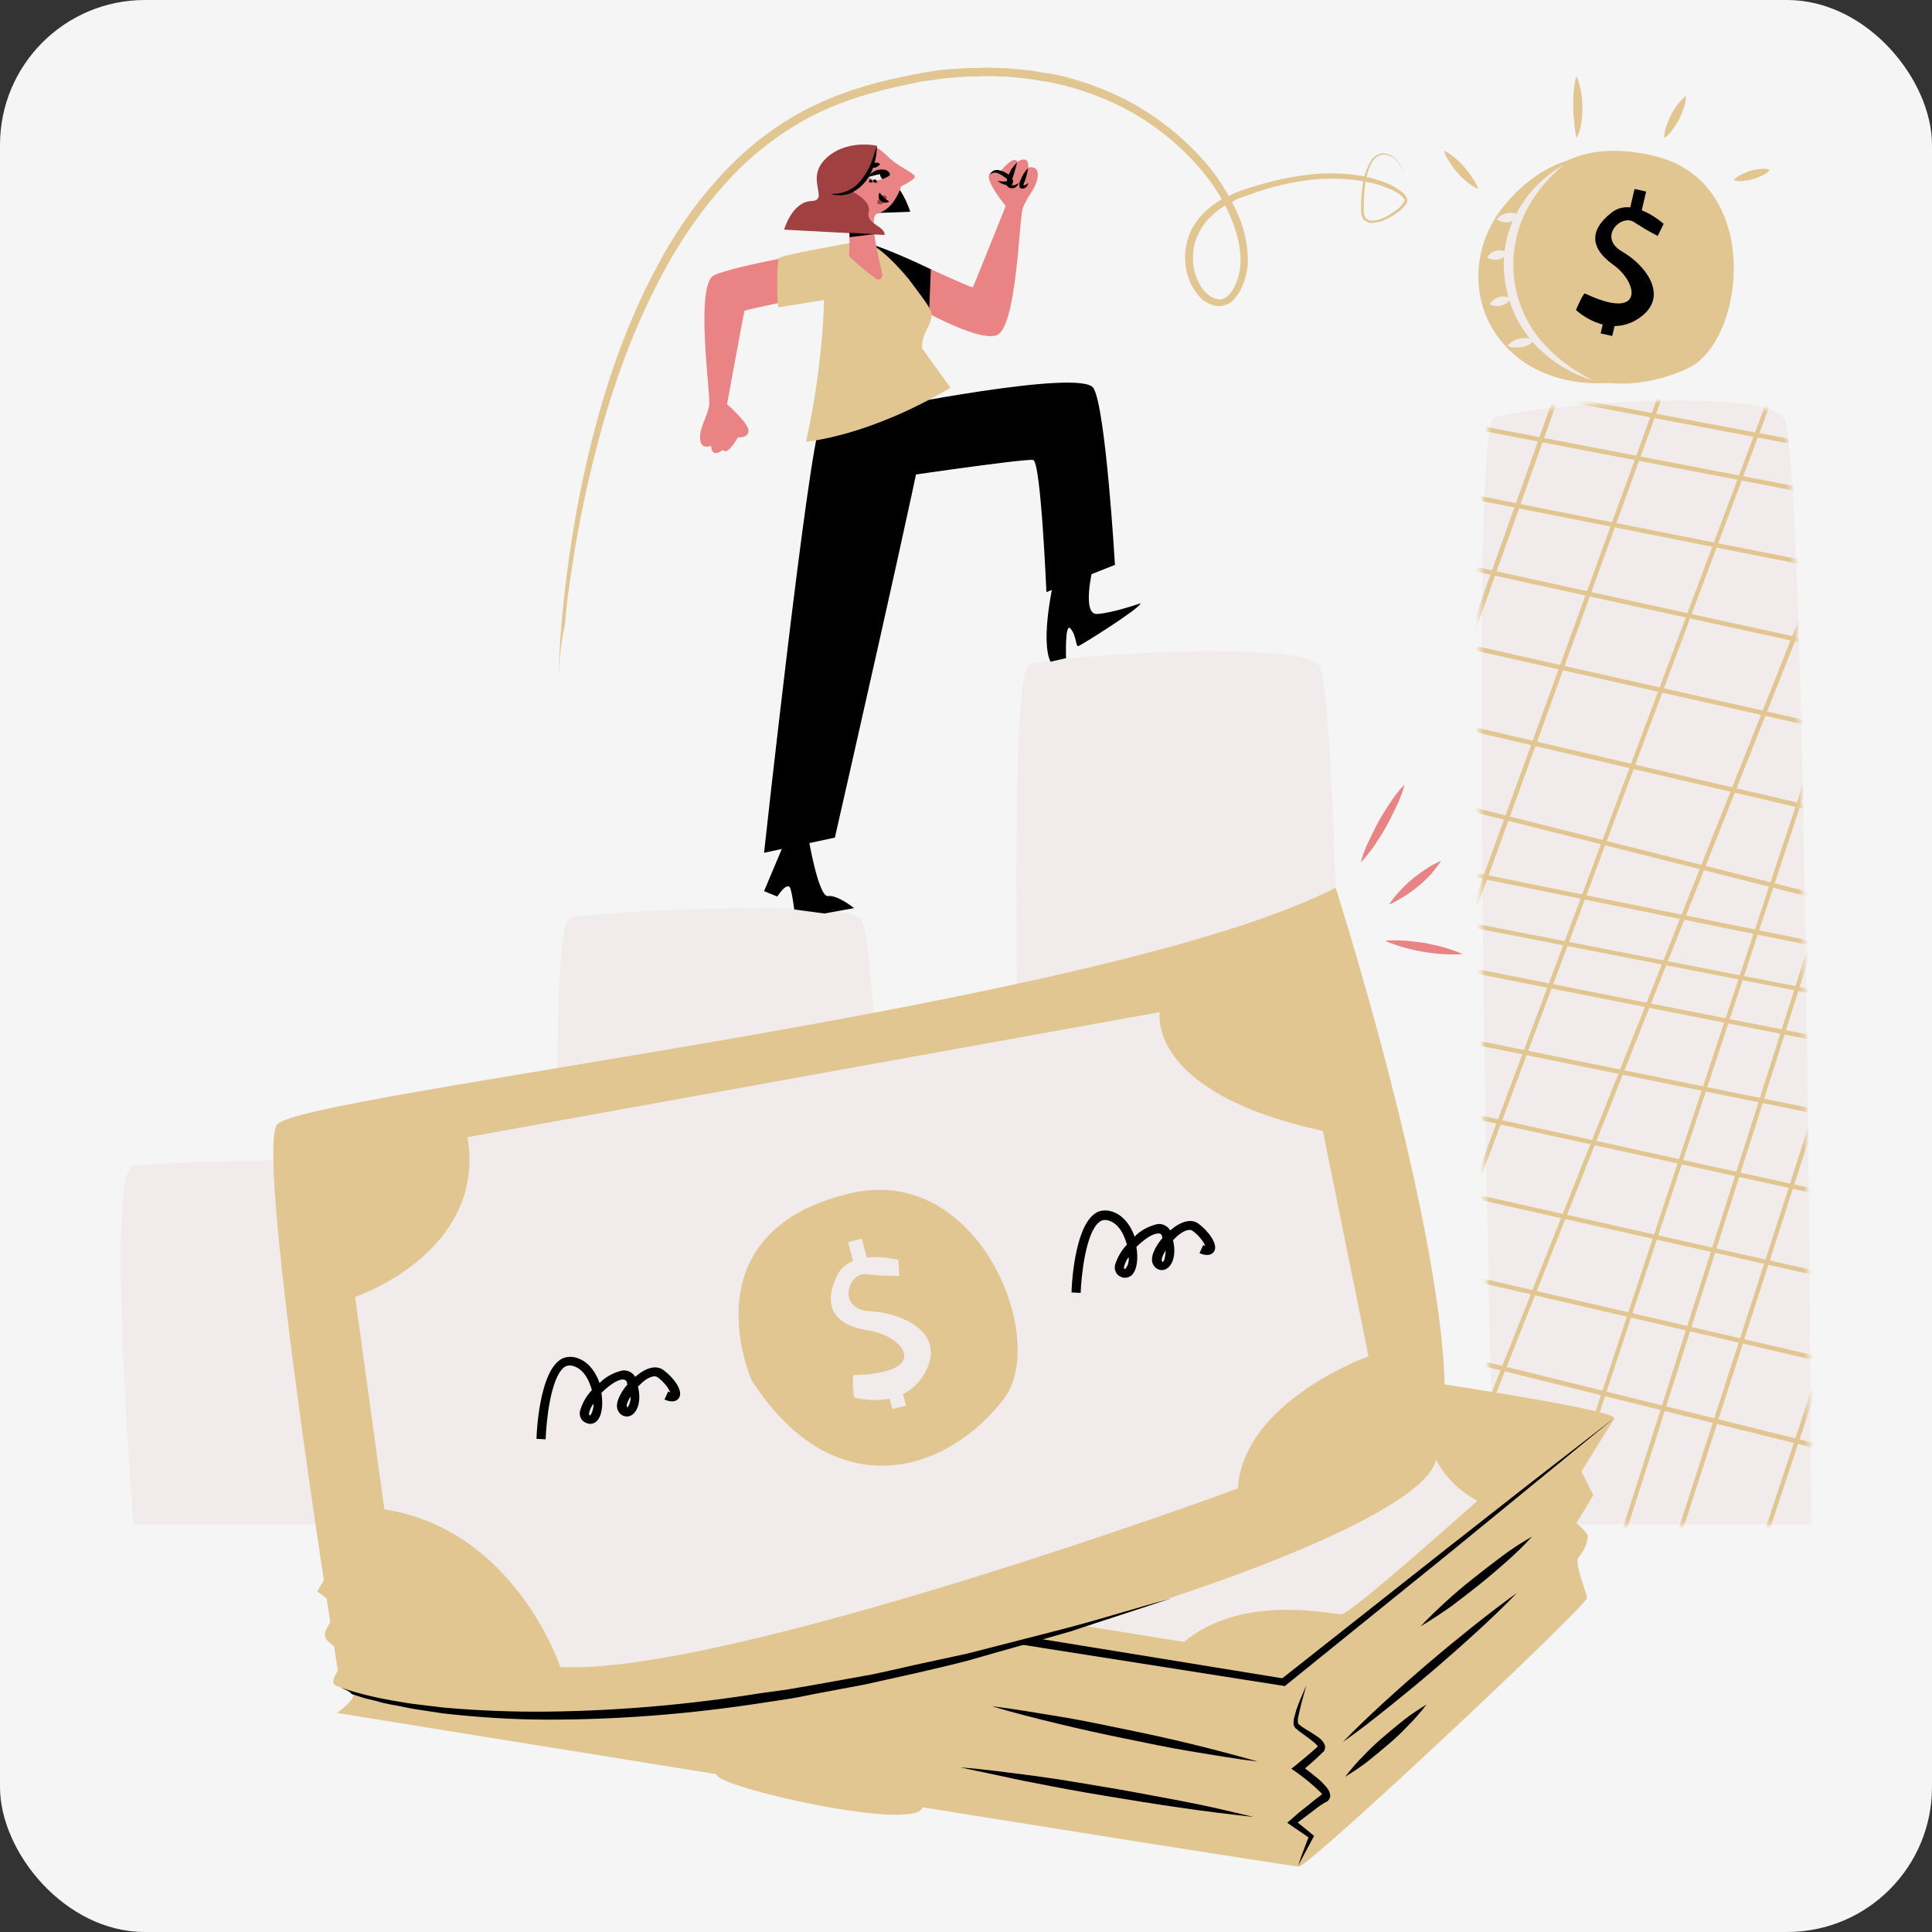 <svg  viewBox="0 0 400 400" fill="none" xmlns="http://www.w3.org/2000/svg">
<rect x="0" y="0" width="400" height="400" fill="#333333" stroke="none"/>
<rect width="400" height="400" rx="30" fill="#F5F5F5"/>
<path d="M27.649 315.646C27.649 315.646 21.689 242.175 27.649 241.343C33.608 240.511 82.892 239.125 87.622 241.343C92.351 243.561 93.297 315.646 93.297 315.646H27.649Z" fill="#F2EBEB"/>
<path d="M118.081 315.647C118.081 315.647 112.121 191.532 118.081 190.053C124.04 188.575 173.324 186.357 178.054 190.053C182.784 193.75 183.73 315.647 183.73 315.647H118.081Z" fill="#F2EBEB"/>
<path d="M213.054 315.647C213.054 315.647 207.094 139.687 213.054 137.653C219.013 135.62 268.297 132.478 273.027 137.653C277.757 142.829 278.703 315.647 278.703 315.647H213.054Z" fill="#F2EBEB"/>
<path d="M309.352 315.646C309.352 315.646 303.392 89.041 309.352 86.546C315.311 84.051 364.595 79.8 369.324 86.546C374.054 93.293 375 315.646 375 315.646H309.352Z" fill="#F2EBEB"/>
<mask id="mask0_198_1862" style="mask-type:luminance" maskUnits="userSpaceOnUse" x="306" y="82" width="69" height="234">
<path d="M308.972 315.645C308.972 315.645 303.013 89.04 308.972 86.545C314.932 84.05 364.215 79.799 368.945 86.545C373.675 93.292 374.621 315.645 374.621 315.645H308.972Z" fill="white"/>
</mask>
<g mask="url(#mask0_198_1862)">
<path d="M487.094 327.384H486.999L157.148 245.688C156.864 245.595 156.77 245.411 156.77 245.133C156.864 244.856 157.053 244.764 157.337 244.764L487.188 326.367C487.472 326.367 487.661 326.644 487.567 326.922C487.472 327.199 487.283 327.384 487.094 327.384Z" fill="#E1C692"/>
<path d="M493.715 308.993H493.621L162.729 232.196C162.445 232.103 162.35 231.918 162.35 231.641C162.445 231.364 162.634 231.271 162.918 231.271L493.81 308.069C494.094 308.162 494.188 308.346 494.188 308.624C494.188 308.901 493.999 308.993 493.715 308.993Z" fill="#E1C692"/>
<path d="M499.959 291.988L168.216 217.316C167.932 217.223 167.837 217.039 167.837 216.761C167.932 216.484 168.121 216.392 168.405 216.392L500.053 291.064C500.337 291.156 500.432 291.341 500.432 291.618C500.337 291.803 500.148 291.988 499.959 291.988Z" fill="#E1C692"/>
<path d="M505.824 275.723L173.324 202.622C173.04 202.53 172.851 202.345 172.945 202.068C173.04 201.79 173.229 201.605 173.513 201.698L505.918 274.799C506.202 274.799 506.391 275.076 506.297 275.353C506.202 275.631 506.107 275.816 505.824 275.723Z" fill="#E1C692"/>
<path d="M512.162 258.256H512.067L177.959 190.422C177.675 190.33 177.581 190.145 177.581 189.868C177.675 189.59 177.864 189.498 178.148 189.498L512.256 257.331C512.54 257.424 512.635 257.609 512.635 257.886C512.54 258.163 512.351 258.256 512.162 258.256Z" fill="#E1C692"/>
<path d="M517.648 243.47L182.783 177.3C182.499 177.208 182.405 177.023 182.405 176.746C182.405 176.468 182.688 176.376 182.972 176.376L517.742 242.546C518.026 242.546 518.121 242.823 518.121 243.1C518.026 243.285 517.837 243.47 517.648 243.47Z" fill="#E1C692"/>
<path d="M521.054 234.135L185.905 168.89C185.621 168.797 185.432 168.612 185.527 168.335C185.621 168.058 185.81 167.873 186.094 167.965L521.148 233.304C521.432 233.396 521.527 233.581 521.527 233.858C521.527 233.951 521.243 234.135 521.054 234.135Z" fill="#E1C692"/>
<path d="M523.985 226.002L189.783 158.169C189.499 158.076 189.31 157.892 189.404 157.614C189.499 157.337 189.688 157.152 189.972 157.245L524.08 225.078C524.364 225.078 524.458 225.355 524.458 225.633C524.458 225.817 524.269 226.002 523.985 226.002Z" fill="#E1C692"/>
<path d="M284.945 350.211C284.85 350.211 284.85 350.211 284.756 350.211C284.472 350.119 284.377 349.842 284.472 349.657L393.634 74.904C393.729 74.626 394.013 74.534 394.202 74.626C394.485 74.719 394.58 74.996 394.485 75.181C394.485 75.181 394.485 75.181 394.485 75.273L285.323 349.934C285.229 350.119 285.134 350.211 284.945 350.211Z" fill="#E1C692"/>
<path d="M268.107 345.868C268.013 345.868 268.013 345.868 267.918 345.868C267.634 345.775 267.54 345.498 267.634 345.313L370.742 69.821C370.837 69.543 371.121 69.451 371.31 69.543C371.499 69.636 371.688 69.913 371.594 70.098L268.486 345.59C268.486 345.775 268.296 345.868 268.107 345.868Z" fill="#E1C692"/>
<path d="M249.567 341.709C249.283 341.709 249.094 341.525 249.094 341.247C249.094 341.155 249.094 341.155 249.094 341.062L349.459 64.923C349.553 64.646 349.837 64.554 350.026 64.646C350.31 64.738 350.405 65.016 350.31 65.201L250.04 341.432C249.945 341.617 249.756 341.709 249.567 341.709Z" fill="#E1C692"/>
<path d="M231.31 337.734H231.216C230.932 337.642 230.837 337.364 230.932 337.18L329.405 60.486C329.499 60.209 329.689 60.116 329.972 60.116C330.256 60.209 330.351 60.394 330.351 60.671V60.763L231.783 337.457C231.689 337.642 231.5 337.734 231.31 337.734Z" fill="#E1C692"/>
<path d="M216.08 334.222C215.986 334.222 215.986 334.222 215.891 334.222C215.607 334.13 215.513 333.852 215.607 333.668L307.553 55.68C307.648 55.403 307.932 55.31 308.121 55.403C308.405 55.495 308.499 55.773 308.405 55.957L216.459 333.945C216.553 334.037 216.364 334.222 216.08 334.222Z" fill="#E1C692"/>
<path d="M477.35 211.587H477.256L205.958 143.107C205.675 143.014 205.58 142.83 205.58 142.552C205.675 142.275 205.864 142.183 206.148 142.183L477.445 210.663C477.729 210.663 477.918 210.94 477.823 211.217C477.729 211.495 477.634 211.679 477.35 211.587Z" fill="#E1C692"/>
<path d="M484.067 193.288H483.972L211.54 129.614C211.256 129.521 211.161 129.336 211.161 129.059C211.256 128.782 211.445 128.689 211.729 128.689L484.256 192.364C484.54 192.364 484.729 192.641 484.634 192.919C484.54 193.196 484.35 193.288 484.067 193.288Z" fill="#E1C692"/>
<path d="M490.215 176.281H490.121L216.837 114.732C216.553 114.64 216.364 114.455 216.459 114.178C216.553 113.901 216.743 113.716 217.026 113.808L490.31 175.357C490.594 175.45 490.688 175.635 490.688 175.912C490.688 176.097 490.405 176.281 490.215 176.281Z" fill="#E1C692"/>
<path d="M496.08 160.018H495.986L222.04 100.04C221.756 99.948 221.567 99.763 221.661 99.486C221.756 99.208 221.945 99.023 222.229 99.116L496.175 159.094C496.459 159.094 496.648 159.371 496.553 159.648C496.459 159.926 496.364 160.018 496.08 160.018Z" fill="#E1C692"/>
<path d="M502.513 142.551L226.675 87.841C226.391 87.841 226.297 87.564 226.297 87.287C226.391 87.009 226.581 86.917 226.864 86.917L502.607 141.627C502.891 141.627 503.08 141.905 503.08 142.089C503.08 142.274 502.702 142.551 502.513 142.551Z" fill="#E1C692"/>
<path d="M507.904 127.763L231.499 74.716C231.215 74.623 231.026 74.439 231.121 74.161C231.215 73.884 231.405 73.699 231.688 73.792L507.999 126.838C508.283 126.838 508.377 127.116 508.377 127.393C508.377 127.578 508.188 127.763 507.904 127.763Z" fill="#E1C692"/>
<path d="M511.31 118.337H511.215L234.526 66.215C234.242 66.122 234.053 65.938 234.148 65.66C234.242 65.383 234.432 65.198 234.715 65.291L511.404 117.413C511.688 117.506 511.783 117.691 511.783 117.968C511.783 118.245 511.594 118.337 511.31 118.337Z" fill="#E1C692"/>
<path d="M514.242 110.297H514.148L238.404 55.586C238.121 55.586 238.026 55.309 238.026 55.032C238.121 54.755 238.31 54.662 238.594 54.662L514.337 109.372C514.621 109.372 514.715 109.65 514.715 109.927C514.715 110.112 514.526 110.297 514.242 110.297Z" fill="#E1C692"/>
<path d="M363.743 373.222C363.459 373.222 363.27 373.037 363.27 372.76C363.27 372.667 363.27 372.667 363.27 372.575L461.742 95.881C461.837 95.604 462.121 95.512 462.31 95.604C462.594 95.696 462.688 95.974 462.594 96.159L364.121 372.852C364.121 373.037 363.932 373.222 363.743 373.222Z" fill="#E1C692"/>
<path d="M348.513 369.618H348.418C348.134 369.525 348.04 369.248 348.134 369.063L440.08 91.076C440.175 90.798 440.459 90.706 440.648 90.798C440.932 90.891 441.026 91.168 440.932 91.353L348.986 369.34C348.891 369.525 348.702 369.618 348.513 369.618Z" fill="#E1C692"/>
<path d="M332.148 365.92H332.053C331.769 365.828 331.675 365.551 331.769 365.366L421.634 86.916C421.729 86.639 422.013 86.547 422.202 86.639C422.486 86.732 422.58 87.009 422.486 87.194L332.621 365.643C332.526 365.736 332.337 365.92 332.148 365.92Z" fill="#E1C692"/>
<path d="M321.553 363.518H321.459C321.175 363.426 321.081 363.148 321.175 362.964L409.905 84.237C409.999 83.96 410.283 83.867 410.472 83.96C410.756 84.052 410.851 84.329 410.756 84.514L322.026 363.241C321.932 363.426 321.743 363.518 321.553 363.518Z" fill="#E1C692"/>
<path d="M308.31 360.559H308.215C307.932 360.466 307.837 360.189 307.932 360.004L399.877 81.924C399.972 81.647 400.256 81.555 400.445 81.647C400.729 81.739 400.823 82.017 400.729 82.201L308.783 360.189C308.688 360.374 308.499 360.559 308.31 360.559Z" fill="#E1C692"/>
</g>
<path d="M310.676 70.467C304.338 62.612 304.716 51.43 310.77 43.389C315.405 37.382 322.878 31.375 334.135 32.115C362.797 34.055 356.932 71.669 343.595 76.936C333.946 80.91 318.905 80.818 310.676 70.467Z" fill="#E1C692"/>
<path d="M312 53.555C312 53.555 313.892 25.461 342.554 32.299C365.068 37.66 361.379 70.56 349.554 76.197C334.798 83.221 314.271 80.079 312 53.555Z" fill="#E1C692"/>
<path d="M323.73 34.148C320.135 37.105 317.203 40.801 315.311 45.053C311.716 53.555 313.041 63.258 318.905 70.375C321.932 73.886 325.622 76.751 329.878 78.784C325.243 77.398 321.081 74.811 317.77 71.299C316.162 69.543 314.743 67.51 313.703 65.292C312.662 63.074 312 60.763 311.622 58.361C311.243 55.958 311.243 53.555 311.622 51.152C312 48.749 312.757 46.439 313.892 44.313C316.068 40.154 319.473 36.55 323.73 34.148Z" fill="#F2EBEB"/>
<path d="M312.095 71.576C312.473 71.206 312.852 70.837 313.325 70.559C313.798 70.374 314.176 70.19 314.744 70.097C315.217 70.005 315.69 70.005 316.163 70.005C316.73 70.005 317.203 70.19 317.771 70.374C317.392 70.744 317.014 71.114 316.541 71.391C316.068 71.576 315.69 71.761 315.122 71.853C314.649 71.946 314.176 71.946 313.703 71.946C313.136 72.038 312.663 71.853 312.095 71.576Z" fill="#F2EBEB"/>
<path d="M308.406 62.981C308.595 62.612 308.973 62.242 309.352 61.965C309.635 61.78 310.014 61.595 310.392 61.503C310.771 61.41 311.149 61.318 311.527 61.41C312 61.41 312.473 61.595 312.852 61.78C312.662 62.15 312.284 62.519 311.906 62.797C311.622 62.981 311.244 63.166 310.865 63.259C310.487 63.351 310.108 63.444 309.73 63.351C309.257 63.351 308.879 63.259 308.406 62.981Z" fill="#F2EBEB"/>
<path d="M307.933 53.278C308.311 52.539 309.068 52.077 309.825 51.892C310.581 51.707 311.433 51.892 312.095 52.354C311.906 52.724 311.622 53.001 311.243 53.278C310.676 53.74 309.919 53.833 309.162 53.74C308.689 53.74 308.216 53.556 307.933 53.278Z" fill="#F2EBEB"/>
<path d="M309.919 45.424C310.203 45.054 310.581 44.684 310.96 44.499C311.338 44.315 311.716 44.222 312.095 44.13C312.473 44.037 312.946 44.037 313.325 44.13C313.798 44.222 314.271 44.407 314.649 44.684C314.365 45.054 313.987 45.424 313.608 45.608C313.23 45.793 312.852 45.886 312.473 45.978C312.095 46.071 311.622 46.071 311.244 45.978C310.771 45.886 310.298 45.701 309.919 45.424Z" fill="#F2EBEB"/>
<path d="M328.176 60.765C327.797 60.58 326.284 64.184 326.284 64.184C326.284 64.184 332.716 70.284 339.243 65.94C345.77 61.596 340.946 55.035 335.838 52.078C330.73 49.12 335.649 44.222 338.297 45.978C339.905 46.995 341.513 48.011 343.216 48.843L344.446 46.348C344.446 46.348 338.108 40.618 333.757 43.945C329.405 47.272 328.743 51.061 334.04 54.85C339.338 58.639 340.378 66.587 328.176 60.765Z" fill="#000001"/>
<path d="M332.413 64.704L331.396 69.027L333.793 69.565L334.81 65.242L332.413 64.704Z" fill="#000001"/>
<path d="M338.419 39.122L337.34 43.716L339.737 44.254L340.816 39.66L338.419 39.122Z" fill="#000001"/>
<path d="M306.041 39.137C305.19 38.768 304.433 38.213 303.676 37.659C303.014 37.104 302.352 36.457 301.784 35.81C301.217 35.163 300.649 34.424 300.176 33.685C299.703 32.945 299.23 32.114 298.946 31.189C299.798 31.559 300.555 32.114 301.217 32.668C301.879 33.223 302.541 33.87 303.109 34.516C303.676 35.163 304.244 35.903 304.717 36.642C305.284 37.381 305.757 38.213 306.041 39.137Z" fill="#E1C692"/>
<path d="M326.379 28.603C326.19 27.494 326 26.477 325.906 25.368C325.811 24.259 325.717 23.242 325.717 22.226C325.717 21.117 325.717 20.1 325.811 18.991C325.906 17.882 326.095 16.773 326.379 15.757C326.852 16.773 327.136 17.882 327.325 18.899C327.514 20.008 327.609 21.025 327.609 22.134C327.609 23.242 327.609 24.259 327.419 25.368C327.23 26.57 326.946 27.678 326.379 28.603Z" fill="#E1C692"/>
<path d="M344.541 28.605C344.541 27.773 344.73 26.849 345.014 26.11C345.298 25.278 345.582 24.538 345.96 23.799C346.338 23.06 346.811 22.32 347.284 21.674C347.757 21.027 348.419 20.38 349.082 19.825C349.082 20.657 348.892 21.581 348.609 22.32C348.325 23.152 348.041 23.892 347.663 24.631C347.284 25.37 346.811 26.11 346.338 26.756C345.865 27.496 345.203 28.143 344.541 28.605Z" fill="#E1C692"/>
<path d="M358.919 37.289C359.392 36.827 359.96 36.365 360.622 36.088C361.189 35.81 361.852 35.533 362.419 35.348C363.081 35.163 363.743 35.071 364.406 34.979C365.068 34.886 365.824 34.979 366.487 35.163C366.014 35.626 365.446 36.088 364.784 36.365C364.216 36.642 363.554 36.919 362.892 37.104C362.23 37.289 361.568 37.382 360.906 37.474C360.338 37.566 359.581 37.474 358.919 37.289Z" fill="#E1C692"/>
<path d="M170.676 189.127C173.324 188.665 176.824 188.018 176.824 188.018C176.824 188.018 173.419 185.245 171.432 185.523C169.446 185.8 167.365 173.416 167.365 173.416L162.351 174.617L158.189 184.506L160.932 185.615C160.932 185.615 163.108 182.196 163.676 184.044C164.054 185.43 164.243 186.816 164.432 188.295L170.676 189.127Z" fill="#000001"/>
<path d="M236.135 124.898C236.135 124.898 230.365 126.931 227.149 127.116C223.933 127.3 226.203 117.874 226.203 117.874L218.162 120.277C218.162 120.277 215.324 132.476 217.5 137.004L220.716 136.265C220.716 136.265 220.433 128.687 221.662 130.165C222.892 131.644 222.703 133.954 223.27 133.77C223.838 133.585 236.135 125.914 236.135 124.898Z" fill="#000001"/>
<path d="M158.189 176.558L172.851 173.416C172.851 173.416 191.581 91.351 191.676 87.839C191.77 84.327 172.189 82.849 169.824 87.839C167.365 92.829 158.189 176.558 158.189 176.558Z" fill="#000001"/>
<path d="M182.216 99.299C182.216 99.299 212.297 94.863 213.906 95.233C215.514 95.603 216.649 122.588 216.649 122.588L230.838 116.951C230.838 116.951 228.946 84.513 226.392 80.354C223.838 76.195 181.554 84.79 181.554 84.79L182.216 99.299Z" fill="#000001"/>
<path d="M189.216 54.107C189.216 54.107 201.23 59.744 201.419 59.467C201.608 59.19 208.23 42.647 208.23 42.647C208.23 42.647 204.446 38.026 204.73 36.455C205.014 34.884 207.095 35.531 207.095 35.531C207.095 35.531 209.932 31.927 210.595 33.498C210.595 33.498 213.149 31.834 212.865 34.699C212.865 34.699 215.135 34.052 214.851 36.548C214.568 39.043 212.487 40.799 211.73 43.202C210.973 45.604 210.5 68.154 206.243 69.448C201.987 70.742 188.932 63.071 188.932 63.071L189.216 54.107Z" fill="#EA8383"/>
<path d="M177.676 49.765C177.676 49.765 182.311 50.689 192.716 55.772L192.338 65.568C192.338 65.568 179.757 65.106 178.905 60.3C178.054 55.494 177.676 49.765 177.676 49.765Z" fill="#000001"/>
<path d="M188.081 57.712C190.068 60.392 192.716 63.719 192.811 64.736C193.095 67.508 190.73 68.71 190.919 72.129L196.784 80.262C179.757 90.428 166.892 91.444 166.892 91.444C169.162 81.094 170.487 70.466 170.676 59.838C170.77 53.739 176.541 50.227 176.541 50.227C176.541 50.227 179.095 46.992 188.081 57.712Z" fill="#E1C692"/>
<path d="M206.527 37.472C207.189 37.565 207.946 37.565 208.608 37.565C208.702 37.565 208.797 37.565 208.892 37.472C208.892 37.472 208.892 37.472 208.797 37.472C208.702 37.287 208.513 37.01 208.324 36.917C207.851 36.548 207.284 36.178 206.716 35.901C206.148 35.624 205.392 35.716 204.919 36.178C205.108 35.809 205.392 35.531 205.675 35.346C206.054 35.162 206.527 35.162 206.905 35.254C207.662 35.439 208.419 35.809 208.986 36.271C209.365 36.548 209.554 36.917 209.743 37.38C209.838 37.749 209.648 38.119 209.365 38.304C209.175 38.396 208.892 38.489 208.608 38.396C207.757 38.211 207.094 37.934 206.527 37.472Z" fill="#000001"/>
<path d="M212.865 34.794C212.675 35.81 212.486 36.735 212.108 37.659C212.013 37.844 211.919 38.029 211.919 38.306C211.919 38.398 211.919 38.491 211.824 38.491L211.73 38.398C211.635 38.398 211.635 38.398 211.73 38.398C212.203 38.398 212.581 38.213 212.865 37.844C212.865 38.398 212.392 38.953 211.824 39.045C211.73 39.045 211.54 39.045 211.446 39.045C211.351 39.045 211.257 38.953 211.162 38.86C211.162 38.768 211.067 38.768 211.067 38.675C211.067 38.491 211.067 38.306 211.067 38.121C211.067 37.844 211.162 37.566 211.257 37.382C211.446 36.919 211.635 36.457 211.919 35.995C212.203 35.533 212.486 35.164 212.865 34.794Z" fill="#000001"/>
<path d="M210.595 33.59C210.311 34.791 209.932 35.993 209.554 37.194C209.365 37.749 209.27 38.395 209.459 38.303C209.838 38.488 210.5 38.211 210.973 37.841C210.878 38.118 210.689 38.395 210.405 38.673C210.122 38.95 209.649 39.042 209.27 38.95C209.176 38.95 209.081 38.858 208.892 38.858C208.703 38.765 208.608 38.673 208.514 38.488C208.419 38.303 208.419 38.026 208.419 37.841C208.419 37.471 208.514 37.194 208.608 36.824C208.797 36.178 209.081 35.623 209.365 35.069C209.743 34.606 210.122 34.052 210.595 33.59Z" fill="#000001"/>
<path d="M169.446 61.038C169.446 61.038 154.216 64.088 154.121 64.365C154.027 64.642 150.527 83.68 150.527 83.68C150.527 83.68 155.067 87.654 154.973 89.225C154.878 90.796 152.797 90.519 152.797 90.519C152.797 90.519 150.527 94.585 149.675 93.106C149.675 93.106 147.405 95.139 147.216 92.274C147.216 92.274 145.04 93.291 144.946 90.796C144.851 88.3 146.554 86.175 146.838 83.772C147.121 81.369 143.811 58.912 147.878 56.971C151.946 55.031 171.716 51.611 171.716 51.611L169.446 61.038Z" fill="#EA8383"/>
<path d="M176.54 50.227C176.54 50.227 161.878 52.722 161.31 53.461C160.743 54.2 160.837 63.719 161.216 63.627L172 61.871L176.54 50.227Z" fill="#E1C692"/>
<path d="M179.284 44.128C181.27 44.128 188.459 43.85 188.459 43.85C188.459 43.85 186.473 37.381 183.351 37.289C180.23 37.197 179.284 44.128 179.284 44.128Z" fill="#000001"/>
<path d="M181.365 57.712C181.743 57.989 182.216 57.897 182.5 57.527C182.595 57.342 182.689 57.157 182.689 56.88C182.027 53.738 179.662 44.681 181.649 44.219C185.243 43.295 186.568 38.582 186.568 38.582C186.568 38.582 189.5 37.195 189.406 36.548C189.311 35.901 186.757 34.792 184.96 33.406C183.162 32.02 181.838 29.895 179.946 30.541C178.054 31.188 180.608 33.406 179.568 35.809C179.095 36.733 178.149 37.288 177.203 37.38C177.203 37.38 176.541 35.162 174.46 37.103C172.379 39.044 176.352 40.984 176.162 41.631C175.784 42.925 175.973 51.335 175.784 52.906C175.689 53.183 179.568 56.418 181.365 57.712Z" fill="#EA8383"/>
<path d="M179.851 36.64C179.851 36.64 182.405 34.422 184.203 36.178C184.203 36.178 181.554 38.396 179.851 36.64Z" fill="#F2EBEB"/>
<path d="M179.756 36.642C179.946 36.272 180.229 35.995 180.608 35.718C180.986 35.44 181.365 35.255 181.838 35.163C182.311 35.071 182.783 35.071 183.256 35.163C183.729 35.255 184.108 35.625 184.297 36.087C183.919 35.995 183.54 35.902 183.162 35.902C182.783 35.902 182.405 35.995 182.121 36.087C181.27 36.18 180.608 36.457 179.756 36.642Z" fill="#000001"/>
<path d="M182.5 35.53C182.5 35.53 181.743 36.084 182.689 37.101C182.689 37.101 184.581 36.361 184.203 36.084C184.203 35.992 183.162 35.252 182.5 35.53Z" fill="#000001"/>
<path d="M180.229 37.842C180.04 37.842 179.946 37.749 179.946 37.565C179.946 37.472 179.946 37.38 179.946 37.287C180.04 37.195 180.229 37.102 180.513 37.287C180.702 37.657 180.702 37.749 180.702 37.749H180.608C180.513 37.749 180.324 37.749 180.229 37.842Z" fill="#000001"/>
<path d="M181.175 37.841C180.797 37.749 180.797 37.564 180.797 37.379C180.797 37.287 180.892 37.194 180.986 37.194C181.175 37.102 181.27 37.194 181.365 37.287C181.554 37.657 181.648 37.657 181.648 37.749C181.648 37.841 181.554 37.749 181.175 37.841Z" fill="#000001"/>
<path d="M182.311 40.799C182.594 40.43 182.973 40.337 183.351 40.522C184.013 40.799 183.067 42.463 182.027 42.278C180.986 42.093 182.311 40.799 182.311 40.799Z" fill="#A04040"/>
<path d="M182.122 39.875C182.405 40.245 182.689 40.614 182.973 40.892C183.068 40.984 183.257 41.076 183.446 41.261C183.635 41.446 183.919 41.538 184.108 41.723C183.54 42.093 182.878 42.001 182.405 41.631C181.838 41.169 181.743 40.429 182.122 39.875Z" fill="#000001"/>
<path d="M180.135 34.699C180.23 34.237 180.514 33.96 180.987 33.775C181.176 33.683 181.365 33.683 181.554 33.683C181.838 33.683 182.027 33.775 182.216 34.052C182.027 34.237 181.933 34.33 181.743 34.422C181.649 34.514 181.46 34.607 181.27 34.699C180.892 34.699 180.514 34.792 180.135 34.699Z" fill="#000001"/>
<path d="M181.554 30.172C181.554 30.172 180.608 36.918 176.351 39.598C176.351 39.598 180.513 41.539 179.851 43.942C179.189 46.344 183.257 46.807 183.162 48.655L162.351 47.546C162.351 47.546 163.959 41.816 167.932 41.631C171.905 41.447 166.608 37.195 170.865 32.944C175.122 28.693 181.554 30.172 181.554 30.172Z" fill="#A04040"/>
<path d="M181.554 30.173C181.554 31.467 181.364 32.761 180.986 34.054C180.608 35.348 180.04 36.55 179.189 37.566C178.337 38.675 177.202 39.507 175.972 40.061C174.648 40.523 173.229 40.523 172 40.154C173.324 40.154 174.554 39.969 175.689 39.414C176.824 38.86 177.77 38.028 178.432 37.104C179.189 36.087 179.851 34.978 180.324 33.87C180.797 32.576 181.175 31.374 181.554 30.173Z" fill="#000001"/>
<path d="M180.986 48.472L175.878 49.118V48.194L180.986 48.472Z" fill="#000001"/>
<path d="M65.865 316.201C65.865 316.201 70.311 322.67 69.365 323.687C68.419 324.703 65.675 329.509 65.675 329.509C65.675 329.509 70.121 332.096 68.986 334.684C67.851 337.272 65.959 338.473 68.608 340.414C71.257 342.355 71.257 342.539 70.973 343.833C70.689 345.127 68.135 347.992 69.27 348.824C70.405 349.656 73.905 349.563 73.148 351.227C72.392 352.89 69.743 354.646 69.743 354.646C69.743 354.646 266.784 386.53 268.959 386.437C271.135 386.345 328.743 332.374 328.554 330.803C328.365 329.232 325.811 323.409 326.851 322.393C327.892 321.191 328.554 319.713 328.743 318.142C328.648 317.125 326.378 315.369 326.378 315.369L329.878 309.547L327.419 304.649L334.23 293.651L65.865 316.201Z" fill="#E1C692"/>
<path d="M65.865 316.199C65.865 316.199 139.365 266.202 144.378 265.832C149.392 265.463 333.946 289.768 334.135 293.557C334.324 297.346 270.473 348.914 270.473 348.914L65.865 316.199Z" fill="#E1C692"/>
<path d="M93.203 305.477C93.203 305.477 134.257 278.954 135.77 278.861C137.284 278.769 155.257 280.248 161.027 273.594C161.027 273.594 290.149 289.304 295.919 292.077C295.919 292.077 293.081 303.537 305.851 310.745C305.851 310.745 279.743 334.126 277.757 334.219C275.77 334.311 257.324 329.783 245.122 339.949L100.392 316.567C100.297 316.567 98.878 306.032 93.203 305.477Z" fill="#F2EBEB"/>
<path d="M235.757 319.529C235.757 319.529 249.662 301.139 267.446 299.383C285.23 297.627 280.406 310.103 268.865 319.252C257.324 328.401 229.041 332.56 235.757 319.529Z" fill="#E1C692"/>
<path d="M100.959 309.732L99.824 308.253L112.595 298.642L109.095 298.919L109 297.071L118.649 296.424L100.959 309.732Z" fill="#000001"/>
<path d="M115.716 313.796C114.581 313.888 113.541 313.611 112.5 313.057C111.176 312.225 110.419 310.654 110.608 309.083C110.798 302.891 124.23 299.471 125.933 299.102C128.392 298.27 131.041 299.564 131.987 301.874C132.933 304.185 132.271 307.789 127.257 310.192C124.325 311.763 119.406 313.796 115.716 313.796ZM127.541 300.673C127.162 300.673 126.879 300.765 126.5 300.858H126.406C122.622 301.782 112.595 305.016 112.5 309.083C112.311 310.007 112.689 310.931 113.446 311.485C115.338 312.687 120.352 311.578 126.311 308.621C130.189 306.68 130.757 304.185 130.095 302.614C129.716 301.505 128.676 300.765 127.541 300.673Z" fill="#000001"/>
<path d="M134.824 318.326C133.689 318.419 132.649 318.141 131.608 317.587C130.284 316.755 129.527 315.184 129.716 313.613C129.905 307.421 143.338 304.002 145.041 303.632C147.5 302.8 150.149 304.094 151.095 306.405C152.041 308.715 151.378 312.319 146.365 314.722C143.338 316.293 138.514 318.326 134.824 318.326ZM146.554 305.203C146.27 305.203 145.892 305.296 145.608 305.388H145.514C141.73 306.312 131.703 309.547 131.608 313.613C131.419 314.537 131.797 315.461 132.554 316.016C134.541 317.217 139.46 316.108 145.419 313.151C149.297 311.21 149.865 308.715 149.203 307.144C148.824 305.942 147.784 305.296 146.554 305.203Z" fill="#000001"/>
<path d="M270.473 348.916C270 350.672 269.432 352.52 269.054 354.276C268.959 354.738 268.865 355.2 268.77 355.57C268.676 355.94 268.676 356.402 268.77 356.771C268.77 356.771 268.77 356.771 268.77 356.864L268.959 357.049C269.149 357.141 269.338 357.326 269.432 357.418L270.568 358.158C271.419 358.62 272.176 359.174 273.027 359.729C273.5 360.098 273.878 360.468 274.162 361.023C274.257 361.207 274.351 361.392 274.351 361.669C274.351 361.947 274.257 362.224 274.162 362.501C274.068 362.594 274.068 362.686 273.973 362.686L273.878 362.778L273.595 363.056C272.176 364.442 270.757 365.643 269.338 366.845L269.243 365.459C270.473 366.29 271.608 367.214 272.743 368.139C273.311 368.601 273.878 369.155 274.351 369.71C274.635 369.987 274.919 370.357 275.108 370.726C275.297 371.003 275.297 371.281 275.392 371.558C275.487 372.02 275.297 372.482 274.919 372.852C274.824 372.944 274.73 373.037 274.635 373.037L274.446 373.129L273.973 373.406L273.122 373.961L271.419 375.255L268.014 377.842V376.826C269.338 377.842 270.568 378.859 271.797 379.875L272.081 380.153L271.892 380.43C270.851 382.371 269.811 384.311 268.77 386.252C269.432 384.127 270.284 382.093 271.041 380.06L271.23 380.615C269.905 379.691 268.486 378.766 267.162 377.842L266.5 377.38L267.162 376.826C268.203 375.902 269.338 374.885 270.473 374.053L272.176 372.667L273.027 372.02L273.5 371.65L273.784 371.466L273.878 371.373C273.784 371.373 273.689 371.65 273.784 371.65C273.784 371.558 273.784 371.558 273.689 371.466C273.5 371.188 273.405 371.003 273.122 370.819C272.649 370.357 272.176 369.894 271.608 369.432C270.568 368.508 269.432 367.676 268.297 366.845L267.351 366.198L268.297 365.459C269.716 364.257 271.23 363.056 272.554 361.854L272.932 361.485C272.932 361.577 272.932 361.577 272.932 361.669C272.743 361.392 272.459 361.115 272.176 360.838C271.514 360.283 270.757 359.729 270 359.174C269.622 358.897 269.243 358.62 268.865 358.342C268.676 358.158 268.487 357.973 268.297 357.88C268.203 357.788 268.108 357.696 268.014 357.511C267.919 357.326 267.824 357.141 267.824 356.956C267.824 356.402 267.824 355.94 268.014 355.385C268.108 354.923 268.297 354.461 268.392 353.999C268.959 352.335 269.716 350.672 270.473 348.916Z" fill="#000001"/>
<path d="M148.352 367.4C148.352 367.4 148.352 334.5 148.446 329.417C148.541 324.334 213.622 277.664 221.473 275.446C229.325 273.228 260.541 277.571 260.73 278.218C260.825 279.142 260.919 279.974 260.919 280.898C260.919 280.898 194.23 329.417 191.96 336.348C189.689 343.279 192.716 369.156 191.014 374.239C189.311 379.321 148.352 369.987 148.352 367.4Z" fill="#E1C692"/>
<path d="M74.946 323.041C80.243 323.503 85.541 324.15 90.838 324.889C96.135 325.629 101.338 326.368 106.635 327.2C111.933 328.031 117.135 328.956 122.338 329.972C127.541 330.989 132.838 332.005 138.041 333.207C132.743 332.745 127.446 332.098 122.149 331.358C116.851 330.619 111.554 329.88 106.351 329.048C101.149 328.216 95.851 327.292 90.649 326.276C85.446 325.259 80.149 324.242 74.946 323.041Z" fill="#000001"/>
<path d="M73.433 332.927C76.743 333.112 80.054 333.389 83.365 333.851C86.676 334.313 89.987 334.775 93.203 335.237C96.419 335.699 99.73 336.346 102.946 337.085C106.162 337.825 109.473 338.472 112.595 339.396C109.284 339.211 105.973 338.934 102.662 338.472C99.352 338.01 96.041 337.548 92.825 337.085C89.608 336.623 86.297 335.976 83.081 335.237C79.865 334.498 76.649 333.851 73.433 332.927Z" fill="#000001"/>
<path d="M85.824 342.353C89.987 342.63 94.054 343.092 98.122 343.646C102.189 344.201 106.257 344.848 110.419 345.495C114.581 346.142 118.554 346.881 122.622 347.713C126.689 348.544 130.757 349.376 134.73 350.485C130.568 350.208 126.5 349.746 122.338 349.191C118.176 348.637 114.203 348.082 110.135 347.343C106.068 346.604 102 345.957 97.932 345.125C93.865 344.293 89.797 343.369 85.824 342.353Z" fill="#000001"/>
<path d="M198.77 365.919C203.878 366.289 209.081 367.028 214.095 367.675C219.108 368.322 224.311 369.246 229.324 370.078C234.338 370.909 239.446 371.926 244.46 372.85C249.473 373.774 254.487 374.976 259.5 376.177C254.392 375.623 249.284 374.976 244.176 374.236C239.068 373.497 233.96 372.665 228.946 371.834C223.933 371.002 218.824 370.078 213.811 369.061C211.257 368.599 208.797 368.044 206.243 367.49L198.77 365.919Z" fill="#000001"/>
<path d="M260.446 364.72C255.811 364.166 251.081 363.334 246.541 362.595C242 361.855 237.27 360.839 232.73 359.915C228.189 358.991 223.554 357.974 219.014 356.865C214.473 355.756 209.933 354.647 205.392 353.261C210.027 353.815 214.662 354.647 219.297 355.386C223.933 356.126 228.568 357.142 233.108 358.066C237.649 358.991 242.284 360.007 246.824 361.116C251.365 362.225 255.905 363.427 260.446 364.72Z" fill="#000001"/>
<path d="M278.04 360.652C280.784 357.787 283.621 355.107 286.554 352.427C289.486 349.747 292.419 347.159 295.446 344.572C298.473 341.984 301.5 339.489 304.621 336.994C307.743 334.498 310.865 332.096 314.081 329.785C311.338 332.65 308.5 335.33 305.567 338.01C302.635 340.69 299.703 343.278 296.676 345.866C293.649 348.453 290.621 350.948 287.5 353.444C284.378 355.939 281.257 358.434 278.04 360.652Z" fill="#000001"/>
<path d="M294.122 336.715C295.824 334.867 297.622 333.203 299.419 331.54C301.216 329.876 303.108 328.305 305.095 326.734C307.081 325.163 308.973 323.685 310.959 322.206C312.946 320.727 315.027 319.341 317.203 318.14C315.5 319.988 313.703 321.744 311.905 323.315C310.108 324.886 308.216 326.549 306.23 328.121C304.243 329.692 302.351 331.17 300.365 332.649C298.378 334.035 296.297 335.421 294.122 336.715Z" fill="#000001"/>
<path d="M278.514 367.859C279.649 366.38 280.878 364.902 282.203 363.608C283.527 362.222 284.851 360.928 286.27 359.726C287.689 358.525 289.108 357.324 290.622 356.122C292.135 354.921 293.743 353.904 295.351 352.888C294.216 354.366 292.987 355.845 291.662 357.139C290.338 358.525 289.014 359.819 287.595 361.02C286.176 362.222 284.757 363.423 283.243 364.625C281.73 365.826 280.122 366.843 278.514 367.859Z" fill="#000001"/>
<path d="M65.865 316.201L90.932 319.898C99.257 321.099 107.581 322.393 115.905 323.687C132.554 326.274 149.203 328.769 165.946 331.45L215.892 339.397L265.838 347.53L265.176 347.715L282.392 334.13L299.608 320.544L316.824 307.052L334.135 293.651L317.203 307.514L300.27 321.376L283.243 335.146L266.216 348.916L265.932 349.101L265.554 349.009L215.608 341.153L165.662 333.113C149.013 330.433 132.365 327.66 115.716 324.888C107.392 323.502 99.068 322.116 90.743 320.637L65.865 316.201Z" fill="#000001"/>
<path d="M171.811 287.273C171.338 287.273 170.865 287.18 170.487 286.903C170.203 286.626 170.203 286.256 170.487 285.979C170.96 285.425 174.176 284.038 177.108 283.576C177.203 283.484 177.203 283.391 177.108 283.299C176.635 282.744 174.365 282.652 171.811 283.022C170.108 284.685 167.838 285.609 165.379 285.702C164.716 285.702 164.338 285.425 164.243 285.055C164.054 284.5 164.811 284.038 165.095 283.853C167.081 282.929 169.162 282.375 171.338 282.19C171.716 281.728 172 281.266 172.189 280.804C172.284 280.434 172.379 280.249 172.284 280.157C171.338 279.417 165.189 282.19 159.892 285.147L159.419 284.316C162.068 282.837 171.054 277.939 172.851 279.418C173.135 279.695 173.419 280.157 173.041 281.173C172.946 281.451 172.757 281.82 172.568 282.098C174.933 281.913 177.108 282.098 177.77 282.837C177.96 283.022 178.054 283.299 177.96 283.484C178.433 283.484 178.906 283.484 179.284 283.484C180.23 283.484 181.081 283.853 181.649 284.593L180.797 285.055C180.419 284.593 179.946 284.408 179.379 284.408C178.716 284.316 178.149 284.408 177.487 284.5C177.392 284.593 177.297 284.778 177.108 284.87C175.784 286.256 173.892 287.18 171.811 287.273ZM171.433 286.349C172.189 286.441 173.797 286.256 175.784 284.685C174.27 285.147 172.757 285.702 171.433 286.349ZM165.379 284.685C166.23 284.685 167.081 284.5 167.933 284.223C168.689 283.946 169.351 283.669 169.919 283.207C168.406 283.391 166.892 283.853 165.568 284.5L165.379 284.685Z" fill="#000001"/>
<path d="M286.743 194.764C288.162 194.671 289.487 194.671 290.906 194.764C292.23 194.856 293.649 195.041 294.973 195.226C296.297 195.503 297.622 195.78 298.946 196.15C300.27 196.52 301.595 196.982 302.824 197.536C301.406 197.629 300.081 197.629 298.662 197.536C295.919 197.351 293.27 196.889 290.622 196.15C289.297 195.78 287.973 195.318 286.743 194.764Z" fill="#EA8383"/>
<path d="M287.595 187.277C288.257 186.261 289.014 185.337 289.77 184.505C291.378 182.749 293.176 181.27 295.162 179.977C296.108 179.33 297.243 178.683 298.379 178.221C297.716 179.237 296.96 180.161 296.203 181.086C294.595 182.749 292.797 184.32 290.811 185.522C289.77 186.168 288.73 186.815 287.595 187.277Z" fill="#EA8383"/>
<path d="M281.73 178.592C282.108 177.113 282.676 175.634 283.338 174.248C284 172.862 284.662 171.476 285.419 170.089C286.176 168.703 287.027 167.409 287.879 166.116C288.73 164.822 289.676 163.528 290.811 162.419C290.433 163.898 289.865 165.376 289.203 166.762C288.541 168.149 287.879 169.535 287.122 170.921C286.365 172.307 285.514 173.601 284.662 174.895C283.811 176.189 282.77 177.39 281.73 178.592Z" fill="#EA8383"/>
<path d="M70.5 349.377C70.5 349.377 52.716 239.217 57.351 232.841C61.986 226.464 229.513 208.258 276.527 183.768C276.527 183.768 308.027 282.283 296.676 303.816C285.324 325.349 114.486 373.96 70.5 349.377Z" fill="#E1C692"/>
<path d="M116 345.127C116 345.127 106.635 316.663 79.581 312.504L73.527 268.514C73.527 268.514 100.77 259.365 96.797 235.429L240.108 209.553C240.108 209.553 237.176 226.188 273.878 234.135L283.338 280.806C283.338 280.806 257.419 290.047 256.284 308.161C256.284 308.253 150.149 347.068 116 345.127Z" fill="#F2EBEB"/>
<path d="M155.635 285.794C155.635 285.794 141.919 255.205 175.973 247.072C202.649 240.695 217.216 277.292 207.851 289.583C196.311 304.832 172.851 312.502 155.635 285.794Z" fill="#E1C692"/>
<path d="M176.824 284.688C176.257 284.688 176.824 289.309 176.824 289.309C176.824 289.309 186.946 292.358 191.487 284.226C196.027 276.093 187.135 271.842 180.135 271.472C173.135 271.103 175.595 263.34 179.379 263.802C181.649 264.079 183.919 264.172 186.189 264.172L186 260.845C186 260.845 176.162 258.257 173.324 264.079C170.487 269.901 172.095 274.245 179.757 275.446C187.419 276.648 192.906 284.318 176.824 284.688Z" fill="#F2EBEB"/>
<path d="M186.237 285.912L183.399 286.63L184.75 291.73L187.589 291.011L186.237 285.912Z" fill="#F2EBEB"/>
<path d="M178.432 256.441L175.592 257.156L177.032 262.615L179.872 261.9L178.432 256.441Z" fill="#F2EBEB"/>
<path d="M223.743 267.681L221.851 267.588C221.851 266.294 222.419 254.558 226.486 251.415C227.338 250.676 228.473 250.491 229.608 250.676C231.973 251.138 233.865 253.079 234.905 256.036C236.135 254.742 237.743 253.911 239.54 253.449C240.675 253.264 241.716 253.818 242.284 254.742C244.554 252.802 246.635 252.247 248.148 253.356C250.04 254.742 252.311 257.607 251.365 259.086C251.081 259.548 250.324 260.287 248.338 259.456L249.094 257.792C249.283 257.885 249.473 257.884 249.567 257.977C249 256.775 248.054 255.667 246.919 254.835C246.162 254.28 244.743 255.02 243.702 255.944C243.419 256.221 243.135 256.498 242.851 256.776C243.608 259.733 242.756 262.136 241.338 262.783C240.392 263.245 239.256 262.783 238.783 261.858C237.932 260.472 239.162 258.069 240.675 256.313C240.675 256.221 240.581 256.129 240.581 255.944C240.486 255.482 240.108 255.297 239.635 255.389C238.405 255.482 236.702 256.776 235.283 258.162C235.662 260.472 235.473 262.967 234.243 264.076C233.675 264.538 232.729 264.723 232.067 264.354C231.121 263.984 230.648 262.967 230.838 261.951C231.311 260.38 232.162 258.901 233.297 257.7V257.607C232.919 256.313 231.878 253.171 229.229 252.617C228.662 252.524 228.094 252.617 227.621 252.986C224.784 255.112 223.838 264.354 223.743 267.681ZM233.675 260.287C233.202 260.842 232.919 261.581 232.729 262.228C232.635 262.598 232.729 262.598 232.824 262.69C232.919 262.783 233.013 262.69 233.013 262.69C233.581 261.951 233.77 261.119 233.675 260.287ZM241.338 258.901C240.675 259.918 240.392 260.842 240.581 261.119C240.581 261.211 240.675 261.211 240.77 261.304C240.77 261.304 240.865 261.119 241.054 260.842C241.243 260.102 241.338 259.456 241.338 258.901Z" fill="#000001"/>
<path d="M112.973 297.991L111.081 297.899C111.081 296.605 111.649 284.868 115.716 281.726C116.568 280.987 117.797 280.802 118.838 280.987C121.203 281.449 123.095 283.389 124.135 286.347C125.365 285.053 126.973 284.221 128.77 283.759C129.905 283.574 130.946 284.129 131.513 285.053C133.784 283.112 135.865 282.558 137.378 283.667C139.27 285.053 141.541 287.825 140.595 289.396C140.311 289.859 139.554 290.598 137.568 289.766L138.324 288.103C138.513 288.195 138.703 288.195 138.797 288.287C138.23 287.086 137.284 285.977 136.149 285.145C135.392 284.591 133.973 285.33 132.932 286.254C132.649 286.532 132.365 286.809 132.081 287.086C132.838 290.043 131.986 292.446 130.568 293.093C129.622 293.555 128.486 293.093 128.013 292.169C127.162 290.783 128.392 288.38 129.905 286.624C129.905 286.532 129.811 286.439 129.811 286.254C129.716 285.792 129.338 285.607 128.865 285.607C127.635 285.7 125.932 286.994 124.513 288.38C124.892 290.69 124.703 293.186 123.473 294.295C122.905 294.849 121.959 294.941 121.297 294.572C120.351 294.202 119.878 293.186 120.068 292.169C120.541 290.598 121.297 289.119 122.527 287.825V287.733C122.149 286.439 121.108 283.297 118.365 282.743C117.797 282.65 117.23 282.743 116.757 283.112C113.919 285.423 113.068 294.664 112.973 297.991ZM122.905 290.598C122.432 291.152 122.149 291.799 121.959 292.539C121.959 292.908 121.959 292.908 122.054 293.001C122.149 293.093 122.243 293.001 122.243 293.001C122.716 292.261 122.905 291.43 122.905 290.598ZM130.568 289.119C129.905 290.136 129.622 291.06 129.811 291.245C129.811 291.337 129.905 291.337 129.905 291.43C129.905 291.43 130 291.245 130.189 290.968C130.473 290.413 130.568 289.766 130.568 289.119Z" fill="#000001"/>
<path d="M70.5 349.376C74 350.577 77.5 351.409 81.095 352.056C82.892 352.333 84.689 352.703 86.487 352.888L91.878 353.535C99.162 354.181 106.446 354.459 113.73 354.366C128.297 354.181 142.959 352.888 157.338 350.577L162.73 349.838C164.527 349.561 166.324 349.191 168.122 348.914L178.905 346.973C180.703 346.696 182.5 346.234 184.297 345.864L189.595 344.663L200.284 342.352C207.378 340.504 214.473 338.748 221.473 336.9C228.473 335.051 235.473 332.833 242.567 330.893C235.662 333.203 228.662 335.421 221.757 337.731C214.757 339.765 207.662 341.705 200.662 343.738C197.162 344.663 193.568 345.494 189.973 346.326L184.581 347.527C182.784 347.897 180.986 348.359 179.189 348.729L168.405 350.762C166.608 351.132 164.811 351.501 163.013 351.779L157.527 352.61C143.054 354.828 128.392 356.03 113.635 356.03C106.257 356.03 98.973 355.568 91.689 354.736L86.203 353.904C84.405 353.627 82.608 353.165 80.811 352.888C79.865 352.703 79.013 352.518 78.162 352.241L75.513 351.594L72.865 350.762C72.203 350.023 71.351 349.745 70.5 349.376Z" fill="#000001"/>
<path d="M115.622 140.333C115.811 133.032 116.473 125.731 117.419 118.43C118.365 111.129 119.595 103.921 121.203 96.805C124.419 82.48 128.96 68.341 135.96 55.31C139.365 48.748 143.622 42.557 148.635 37.012C153.649 31.374 159.514 26.661 166.135 23.057C169.446 21.301 172.946 19.822 176.541 18.621C180.135 17.419 183.824 16.495 187.514 15.756L190.257 15.201C191.203 15.017 192.149 14.924 193.095 14.739C194.041 14.555 194.987 14.462 195.932 14.37L198.77 14.185L200.189 14.092H201.608L204.446 14C205.392 14 206.338 14.092 207.284 14.092C208.23 14.092 209.176 14.185 210.122 14.277L212.96 14.555C213.905 14.647 214.851 14.832 215.797 15.017L217.216 15.201L218.635 15.479C219.581 15.664 220.527 15.848 221.378 16.126C224.973 17.142 228.568 18.436 231.973 20.099C238.784 23.426 244.838 28.14 249.757 33.87C252.216 36.734 254.203 39.969 255.811 43.296C257.514 46.715 258.365 50.412 258.365 54.201C258.27 56.142 257.797 58.083 256.946 59.838C256.473 60.763 255.905 61.594 255.149 62.334C254.297 63.073 253.162 63.443 251.932 63.35C250.797 63.165 249.851 62.703 249 62.056C248.243 61.409 247.581 60.578 247.108 59.746C246.068 58.083 245.5 56.142 245.405 54.201C245.216 52.26 245.595 50.319 246.257 48.471C247.014 46.715 248.149 45.052 249.568 43.758C252.405 41.078 256.095 39.599 259.689 38.583C263.284 37.474 266.973 36.642 270.757 36.18C274.541 35.718 278.324 35.81 282.108 36.457C284 36.827 285.797 37.381 287.595 38.121C288.446 38.49 289.297 39.045 290.054 39.599C290.432 39.877 290.811 40.246 291.095 40.708C291.284 40.986 291.378 41.263 291.378 41.54C291.378 41.817 291.189 42.094 291.095 42.279C290.527 43.019 289.77 43.758 289.014 44.22C288.257 44.775 287.405 45.237 286.554 45.606C285.703 45.976 284.662 46.161 283.716 46.161C283.149 46.068 282.676 45.791 282.297 45.422C282.014 44.959 281.824 44.497 281.824 44.035C281.73 42.187 281.824 40.339 282.108 38.49C282.297 36.642 282.865 34.886 283.905 33.222C284.378 32.391 285.324 31.836 286.27 31.744C287.216 31.744 288.162 32.114 288.824 32.761C289.487 33.407 290.054 34.239 290.338 35.071C290.716 35.903 290.905 36.827 291.095 37.751C290.905 36.827 290.716 35.995 290.338 35.163C289.959 34.331 289.487 33.592 288.824 32.945C288.162 32.298 287.216 32.021 286.365 32.021C285.419 32.114 284.662 32.576 284.189 33.407C283.243 34.978 282.77 36.734 282.581 38.583C282.392 40.339 282.297 42.187 282.392 44.035C282.392 44.405 282.581 44.867 282.77 45.144C283.054 45.422 283.338 45.606 283.811 45.699C284.662 45.699 285.608 45.514 286.365 45.144C287.216 44.775 287.973 44.312 288.73 43.758C289.487 43.296 290.149 42.649 290.622 41.91C290.716 41.725 290.811 41.632 290.811 41.448C290.811 41.263 290.716 41.17 290.622 41.078C290.338 40.708 290.054 40.431 289.676 40.154C288.919 39.692 288.162 39.23 287.311 38.952C285.608 38.213 283.811 37.751 282.014 37.474C278.324 36.919 274.635 36.827 270.946 37.289C267.257 37.751 263.662 38.583 260.162 39.784C259.311 40.061 258.365 40.431 257.514 40.708C256.662 40.986 255.811 41.355 255.054 41.817C253.446 42.557 251.932 43.573 250.703 44.867C249.378 46.068 248.432 47.547 247.77 49.211C247.108 50.782 246.919 52.538 247.014 54.293C247.108 55.957 247.676 57.62 248.527 59.099C249.378 60.578 250.797 61.779 252.216 61.964C253.635 62.149 254.865 60.855 255.622 59.284C256.378 57.713 256.757 56.049 256.851 54.293C256.851 52.538 256.662 50.782 256.189 49.026C255.716 47.27 255.149 45.606 254.392 44.035C252.878 40.801 250.892 37.751 248.527 34.978C243.797 29.433 237.932 24.905 231.311 21.671C228 20.099 224.5 18.806 221 17.881C220.149 17.604 219.203 17.419 218.351 17.235L217.027 16.957L215.703 16.773C214.757 16.588 213.905 16.495 212.96 16.31L210.216 16.033C209.27 15.941 208.419 15.848 207.473 15.848C206.527 15.848 205.676 15.756 204.73 15.756L201.987 15.848H200.568L199.149 15.941L196.405 16.126C195.46 16.218 194.608 16.31 193.662 16.495C192.716 16.68 191.865 16.68 190.919 16.865L188.176 17.419C180.892 18.898 173.703 21.024 167.27 24.443C160.838 27.955 154.973 32.576 150.149 38.028C145.23 43.481 141.068 49.488 137.568 55.957C130.568 68.803 125.838 82.758 122.433 96.99C120.73 104.106 119.311 111.314 118.27 118.523C117.703 122.127 117.23 125.731 116.946 129.428C116.095 133.032 115.811 136.636 115.622 140.333Z" fill="#E1C692"/>
</svg>
